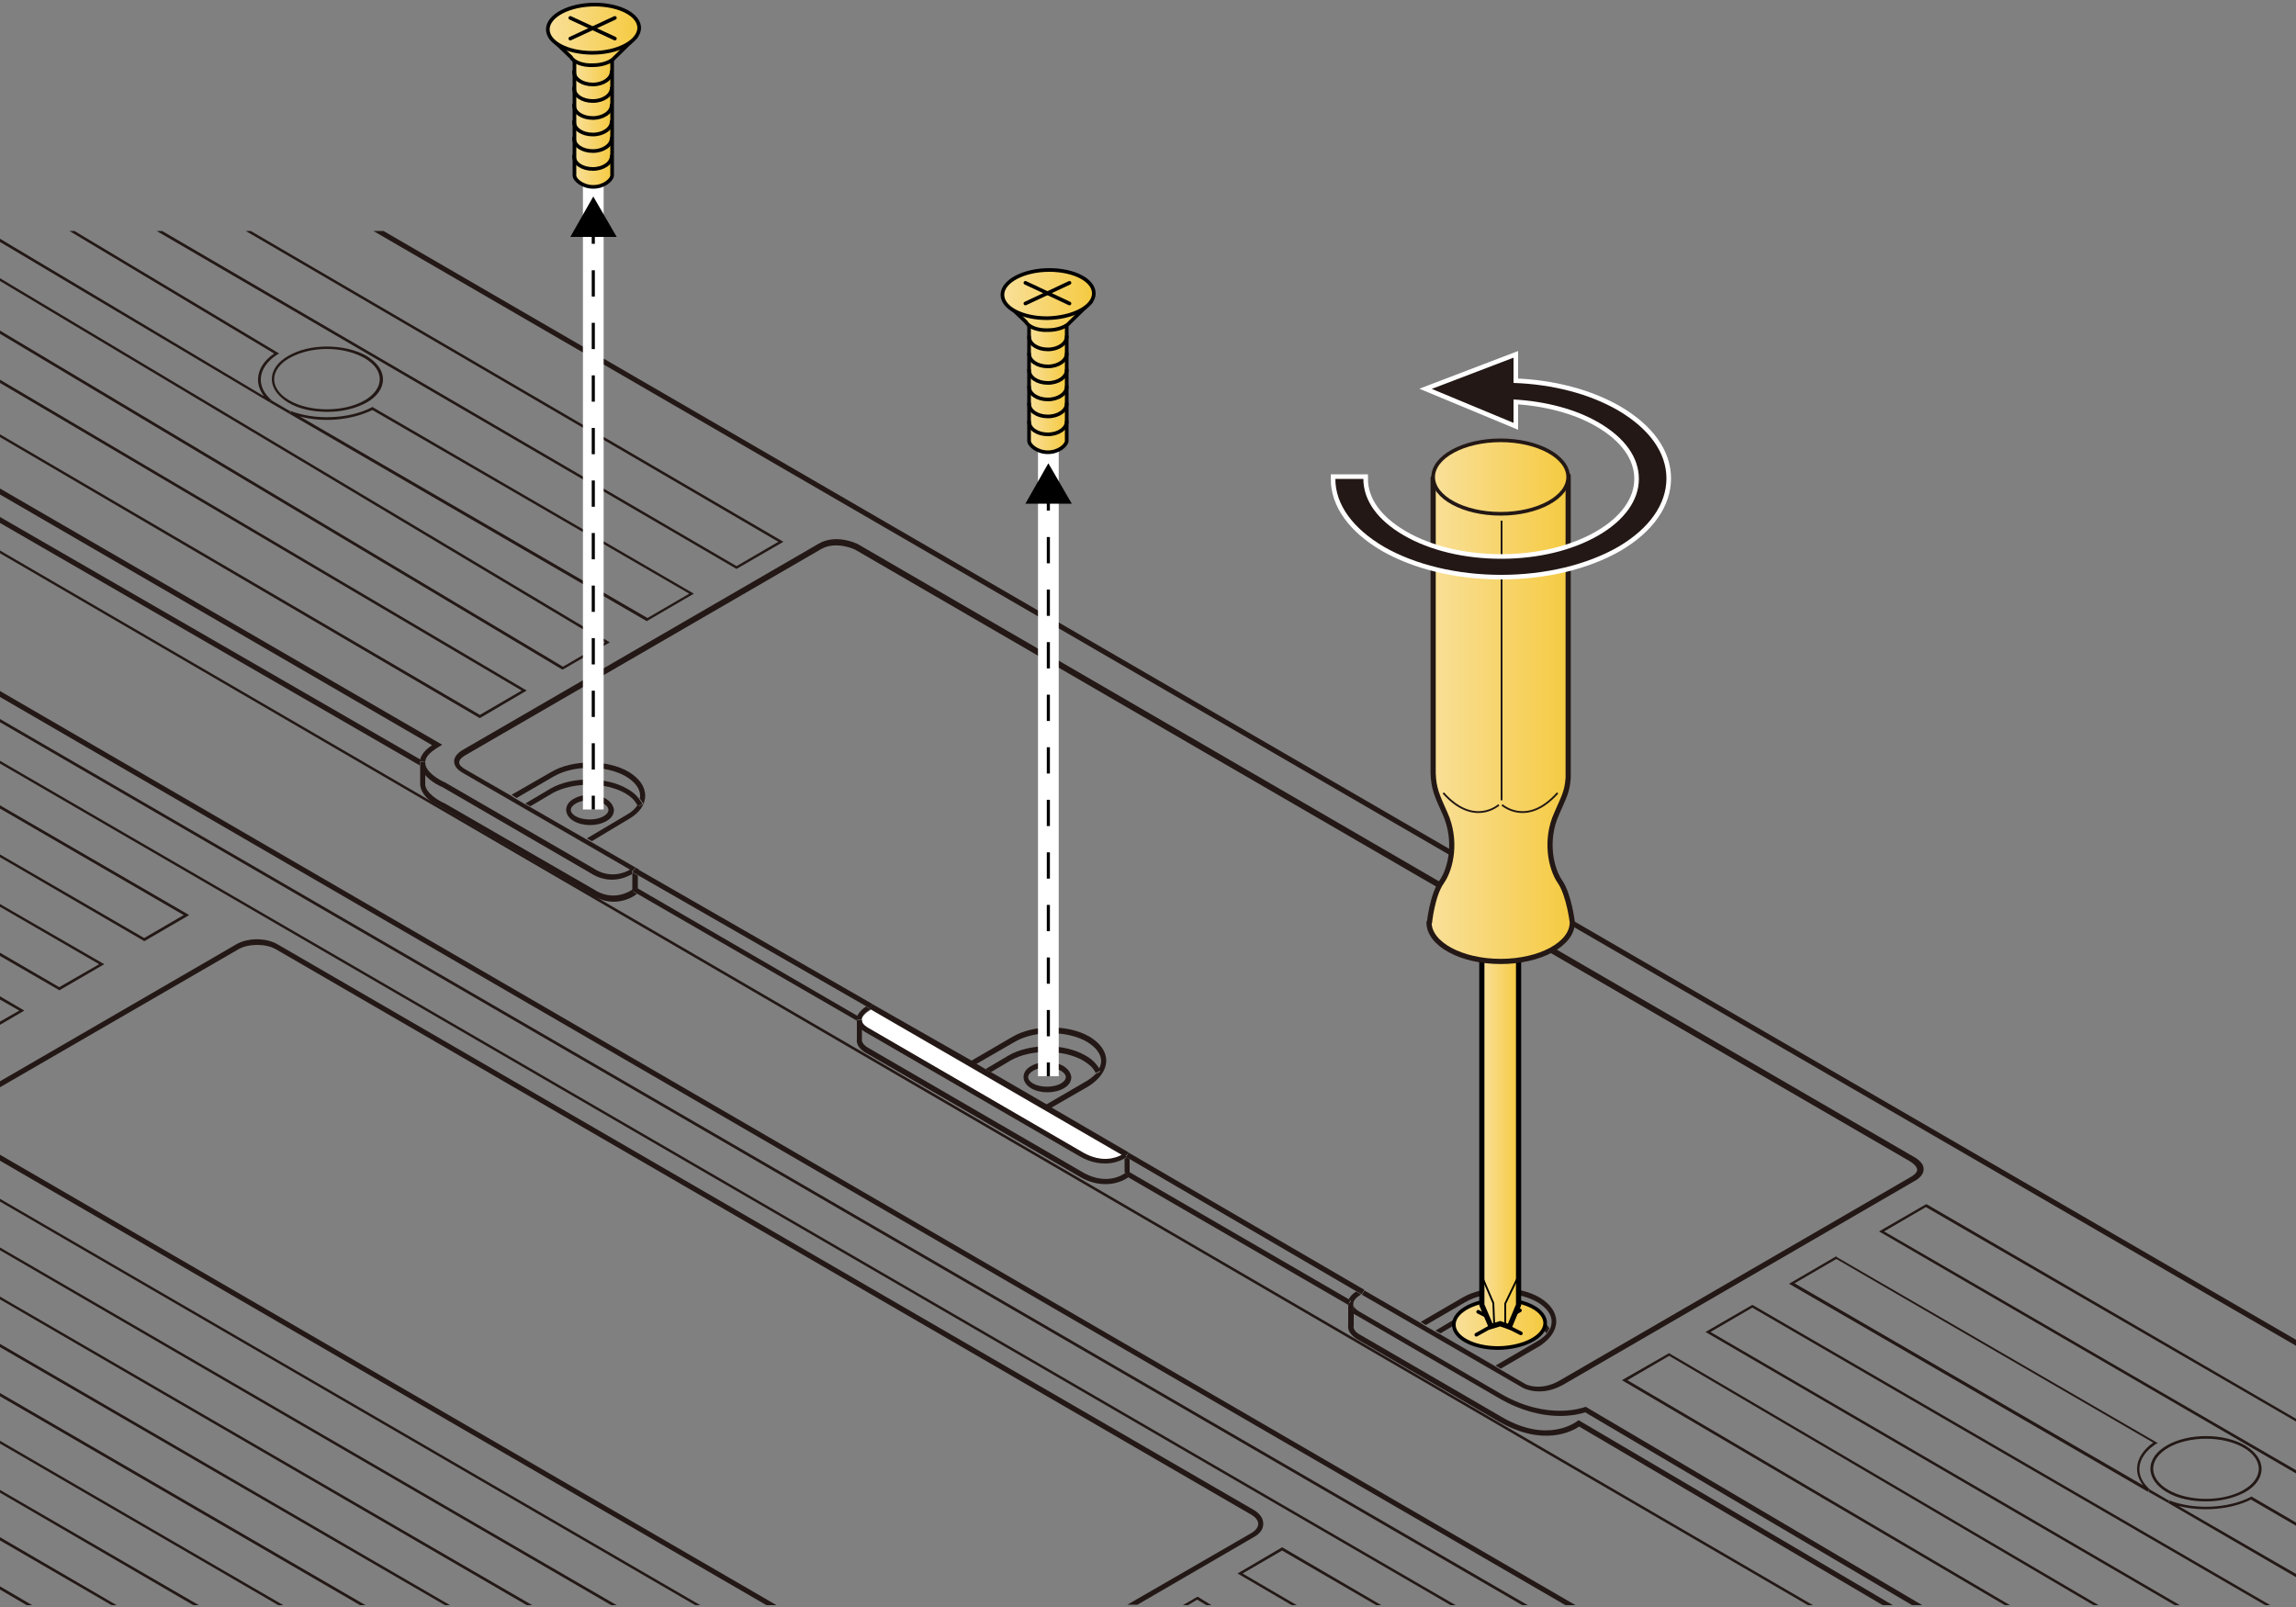 <?xml version="1.0" encoding="utf-8"?>
<!-- Generator: Adobe Illustrator 25.4.1, SVG Export Plug-In . SVG Version: 6.00 Build 0)  -->
<svg version="1.2" baseProfile="tiny" id="レイヤー_1"
	 xmlns="http://www.w3.org/2000/svg" xmlns:xlink="http://www.w3.org/1999/xlink" x="0px" y="0px" viewBox="0 0 500 350"
	 overflow="visible" xml:space="preserve">
<rect x="0" y="0" width="500" height="350" fill="#808080" stroke="none"/>
<g>
	<g>
		<path fill="none" d="M128.6,190.2l-32.2-18.7c-0.1,0-2.4-1.1-3.8-2.7v2c0.1,1.9,3.2,3.7,4.3,4.2l32.3,18.7c4.2,2.7,7.7,0.6,8.5,0
			v-3.2C136.2,191.4,132.6,192.7,128.6,190.2z"/>
		<path fill="none" d="M219.6,230c4.6-2.7,12.2-2.7,16.8,0c1.3,0.8,2.3,1.7,2.9,2.7c0.3-0.6,0.5-1.1,0.5-1.7c0-1.6-1.1-3.1-3.1-4.2
			c-4.3-2.5-11.4-2.5-15.7,0l-8.5,4.9l2.2,1.3l0-0.1L219.6,230z"/>
		<path fill="none" d="M231,233.2c-0.8-0.5-1.9-0.7-3-0.7c-1.1,0-2.2,0.2-3,0.7c-0.7,0.4-1.1,0.9-1.1,1.4c0,0.5,0.4,1,1.1,1.4
			c1.6,0.9,4.4,0.9,6,0c0.7-0.4,1.1-0.9,1.1-1.4C232.1,234.1,231.7,233.6,231,233.2z"/>
		<path fill="none" d="M138.8,175.2c-0.5-0.9-1.4-1.7-2.5-2.4c-4.3-2.5-11.4-2.5-15.7,0l-4.9,2.9l12,6.9l8.6-5.1
			C137.4,176.8,138.3,176,138.8,175.2z M132,178.8L132,178.8c-1,0.6-2.3,0.9-3.6,0.9s-2.6-0.3-3.6-0.9c-1.1-0.6-1.6-1.5-1.6-2.4
			c0-0.9,0.6-1.8,1.6-2.4c2-1.2,5.1-1.2,7.1,0c1.1,0.6,1.6,1.5,1.6,2.4C133.6,177.3,133,178.2,132,178.8z"/>
		<path fill="none" d="M131.4,175c-0.8-0.5-1.9-0.7-3-0.7s-2.2,0.2-3,0.7c-0.7,0.4-1.1,0.9-1.1,1.4c0,0.5,0.4,1,1.1,1.4
			c1.6,0.9,4.4,0.9,6,0c0.7-0.4,1.1-0.9,1.1-1.4C132.5,175.9,132.1,175.4,131.4,175z"/>
		<path fill="none" d="M189.7,218.5l0.3,0.2l0,0v0l21.3,12.4l9.1-5.3c4.6-2.7,12.2-2.7,16.8,0c2.4,1.4,3.6,3.2,3.6,5.2
			c0,2-1.3,3.8-3.6,5.2l-8.5,4.9l17,9.9l0,0l0.2,0.1l0.5,0.3l0,0l49.9,29.1l0.1,0l12.8,7.4l9.1-5.3c4.6-2.7,12.2-2.7,16.8,0
			c2.4,1.4,3.6,3.2,3.6,5.2s-1.3,3.8-3.6,5.2l-8.6,5l5.5,3.2c0.1,0.1,3.4,1.7,7.5-0.7l76.4-44.3c0.4-0.2,1.5-0.8,1.5-1.6
			c0-0.6-0.6-1.3-1.8-2L186.3,119.5c0,0-4.1-2-7.4-0.1l-77.3,44.8c-0.4,0.2-1.5,0.9-1.5,1.6c0,0.6,0.8,1.2,1.4,1.6l9.7,5.6l8.7-5
			c4.6-2.7,12.2-2.7,16.8,0c2.4,1.4,3.6,3.2,3.6,5.2s-1.3,3.8-3.6,5.2l-8,4.8l10.6,6.1l-0.1,0.1L189.7,218.5L189.7,218.5z"/>
		<path fill="none" d="M136.8,171.8c1,0.6,1.9,1.3,2.5,2.1c0-0.2,0.1-0.4,0.1-0.6c0-1.6-1.1-3.1-3.1-4.2c-4.3-2.5-11.4-2.5-15.7,0
			l-8.1,4.7l2.2,1.3l5.4-3.2C124.6,169.1,132.2,169.1,136.8,171.8z"/>
		<path fill="none" d="M188.7,219.2l-49.8-28.6v2.8l47.9,27.8C187.1,220.5,187.7,219.9,188.7,219.2z"/>
		<path fill="none" d="M336.8,290.4c-0.5-1-1.4-1.9-2.7-2.7c-4.3-2.5-11.4-2.5-15.7,0l-4.7,2.8l11.9,6.9l9.1-5.3
			C335.6,291.5,336.2,291,336.8,290.4z"/>
		<path fill="none" d="M295.3,281.2l-49.2-28.6v2.8l47.6,27.6C294,282.4,294.5,281.8,295.3,281.2z"/>
		<path fill="none" d="M235.5,252.1l-46.6-27c0,0-0.6-0.3-1.2-0.8v2c-0.2,1.2,1.7,2.1,1.7,2.1l46.7,27.1c4.9,2.6,8.3,0.5,8.9,0v-3
			c-0.8,0.5-2.3,1.1-4.2,1.1C239.3,253.6,237.5,253.2,235.5,252.1z"/>
		<path fill="none" d="M472.2,324.5c4.5,2.6,11.9,2.6,16.4,0c2.1-1.2,3.3-2.9,3.3-4.6s-1.2-3.4-3.3-4.6c-4.5-2.6-11.9-2.6-16.4,0
			c-2.1,1.2-3.3,2.9-3.3,4.6S470,323.3,472.2,324.5z"/>
		<path fill="none" d="M71.2,76.1c-3,0-5.9,0.7-8.2,2c-2.1,1.2-3.3,2.9-3.3,4.6c0,1.7,1.2,3.4,3.3,4.6c4.5,2.6,11.9,2.6,16.4,0
			c2.1-1.2,3.3-2.9,3.3-4.6c0-1.7-1.2-3.4-3.3-4.6C77.2,76.7,74.2,76.1,71.2,76.1z"/>
		<path fill="none" d="M334.6,286.7c1.3,0.7,2.2,1.6,2.8,2.6c0.2-0.5,0.3-1,0.3-1.5c0-1.6-1.1-3.1-3.1-4.2c-4.3-2.5-11.4-2.5-15.7,0
			l-8.6,5l2.1,1.2l5.2-3.1C322.4,284,330,284,334.6,286.7z"/>
		<path fill="none" d="M150,129.3l-69-40c-4.4,2.3-10.6,2.8-15.8,1.4l75.6,43.9L150,129.3z"/>
		<path fill="none" d="M390.8,279.5l75.9,44c-0.9-1.2-1.4-2.6-1.3-3.9c0.1-2,1.4-3.9,3.5-5.4l-69-40L390.8,279.5z"/>
		<path fill="none" d="M238.6,233.8c-0.5-1-1.4-2-2.7-2.7c-4.3-2.5-11.4-2.5-15.7,0l-4.4,2.6l11.9,6.9l9.1-5.3
			C237.5,234.8,238.1,234.3,238.6,233.8z M231.6,237L231.6,237c-1,0.6-2.3,0.9-3.6,0.9c-1.3,0-2.6-0.3-3.6-0.9
			c-1.1-0.6-1.6-1.5-1.6-2.4c0-0.9,0.6-1.8,1.6-2.4c2-1.2,5.1-1.2,7.1,0c1.1,0.6,1.6,1.5,1.6,2.4C233.2,235.6,232.6,236.4,231.6,237
			z"/>
		<path fill="#231815" d="M240.9,231c0-2-1.3-3.8-3.6-5.2c-4.6-2.7-12.2-2.7-16.8,0l-9.1,5.3l1.1,0.7l8.5-4.9
			c4.3-2.5,11.4-2.5,15.7,0c2,1.2,3.1,2.7,3.1,4.2c0,0.6-0.2,1.2-0.5,1.7c0.1,0.2,0.2,0.4,0.3,0.6l-1,0.5c0,0,0,0,0,0
			c-0.5,0.5-1.1,1-1.9,1.5l-9.1,5.3l1.1,0.7l8.5-4.9C239.6,234.9,240.9,233,240.9,231z"/>
		<path fill="#231815" d="M140.5,173.3c0-2-1.3-3.8-3.6-5.2c-4.6-2.7-12.2-2.7-16.8,0l-8.7,5l1.1,0.7l8.1-4.7
			c4.3-2.5,11.4-2.5,15.7,0c2,1.2,3.1,2.7,3.1,4.2c0,0.2,0,0.4-0.1,0.6c0.3,0.4,0.6,0.8,0.8,1.2l-1,0.5c-0.1-0.1-0.2-0.3-0.2-0.4
			c-0.5,0.9-1.4,1.7-2.5,2.3l-8.6,5.1l1.1,0.6l8-4.8C139.2,177.1,140.5,175.3,140.5,173.3z"/>
		<path fill="#231815" d="M136.2,172.8c1.2,0.7,2,1.5,2.5,2.4c0.1,0.1,0.2,0.3,0.2,0.4l1-0.5c-0.2-0.4-0.5-0.8-0.8-1.2
			c-0.6-0.8-1.4-1.5-2.5-2.1c-4.6-2.7-12.2-2.7-16.8,0l-5.4,3.2l1.1,0.6l4.9-2.9C124.9,170.3,131.9,170.3,136.2,172.8z"/>
		<path fill="#231815" d="M132,174c-2-1.2-5.1-1.2-7.1,0c-1.1,0.6-1.6,1.5-1.6,2.4c0,0.9,0.6,1.8,1.6,2.4c1,0.6,2.3,0.9,3.6,0.9
			s2.6-0.3,3.6-0.9v0c1.1-0.6,1.6-1.5,1.6-2.4C133.6,175.5,133,174.6,132,174z M131.4,177.8c-1.6,0.9-4.4,0.9-6,0
			c-0.7-0.4-1.1-0.9-1.1-1.4c0-0.5,0.4-1,1.1-1.4c0.8-0.5,1.9-0.7,3-0.7s2.2,0.2,3,0.7c0.7,0.4,1.1,0.9,1.1,1.4
			C132.5,176.9,132.1,177.4,131.4,177.8z"/>
		<path fill="#231815" d="M235.9,231c1.3,0.8,2.3,1.7,2.7,2.7c0,0,0,0,0,0l1-0.5c-0.1-0.2-0.2-0.4-0.3-0.6c-0.6-1-1.6-2-2.9-2.7
			c-4.6-2.7-12.2-2.7-16.8,0l-4.9,2.9l0,0.1l1.1,0.6l4.4-2.6C224.5,228.5,231.5,228.5,235.9,231z"/>
		<path fill="#231815" d="M231.6,232.2c-2-1.2-5.1-1.2-7.1,0c-1.1,0.6-1.6,1.5-1.6,2.4c0,0.9,0.6,1.8,1.6,2.4c1,0.6,2.3,0.9,3.6,0.9
			c1.3,0,2.6-0.3,3.6-0.9v0c1.1-0.6,1.6-1.5,1.6-2.4C233.2,233.7,232.6,232.8,231.6,232.2z M231,236c-1.6,0.9-4.4,0.9-6,0
			c-0.7-0.4-1.1-0.9-1.1-1.4c0-0.5,0.4-1,1.1-1.4c0.8-0.5,1.9-0.7,3-0.7c1.1,0,2.2,0.2,3,0.7c0.7,0.4,1.1,0.9,1.1,1.4
			C232.1,235.1,231.7,235.6,231,236z"/>
		<path fill="#231815" d="M334,287.7c1.3,0.8,2.2,1.7,2.7,2.7c0.3-0.3,0.5-0.7,0.7-1.1c-0.6-1-1.6-1.9-2.8-2.6
			c-4.6-2.7-12.2-2.7-16.8,0l-5.2,3.1l1.1,0.6l4.7-2.8C322.7,285.1,329.7,285.1,334,287.7z"/>
		<path fill="#231815" d="M338.9,287.8c0-2-1.3-3.8-3.6-5.2c-4.6-2.7-12.2-2.7-16.8,0l-9.1,5.3l1.1,0.7l8.6-5
			c4.3-2.5,11.4-2.5,15.7,0c2,1.2,3.1,2.7,3.1,4.2c0,0.5-0.1,1-0.3,1.5c-0.2,0.4-0.4,0.7-0.7,1.1c-0.5,0.6-1.2,1.2-2.1,1.7l-9.1,5.3
			l1.1,0.7l8.6-5C337.6,291.6,338.9,289.8,338.9,287.8z"/>
		<polygon fill="#231815" points="81.3,50.3 500,293.1 500,291.8 83.5,50.3 		"/>
		<polygon fill="#231815" points="299.7,349.6 300.8,349.6 279.4,337.1 279.2,337 269.5,342.7 281.3,349.6 282.4,349.6 270.6,342.7 
			279.2,337.7 		"/>
		<polygon fill="#231815" points="260.9,347.8 260.7,347.8 257.6,349.6 258.7,349.6 260.7,348.4 262.7,349.6 263.8,349.6 		"/>
		<polygon fill="#231815" points="0,271.7 0,272.3 133.1,349.6 134.3,349.6 		"/>
		<polygon fill="#231815" points="0,282.4 0,283 114.7,349.6 115.9,349.6 		"/>
		<polygon fill="#231815" points="0,292.7 0,293.4 96.9,349.6 98,349.6 		"/>
		<polygon fill="#231815" points="0,303.4 0,304.1 78.4,349.6 79.6,349.6 		"/>
		<polygon fill="#231815" points="0,313.8 0,314.4 60.6,349.6 61.7,349.6 		"/>
		<polygon fill="#231815" points="0,324.5 0,325.1 42.1,349.6 43.3,349.6 		"/>
		<polygon fill="#231815" points="0,334.8 0,335.5 24.3,349.6 25.4,349.6 		"/>
		<polygon fill="#231815" points="0,345.5 0,346.2 5.8,349.6 7,349.6 		"/>
		<polygon fill="#231815" points="0,186.1 0,186.7 31.3,204.9 31.4,205 41.2,199.3 0,175.4 0,176.1 40,199.3 31.4,204.3 		"/>
		<polygon fill="#231815" points="0,207.5 0,208.2 12.8,215.6 12.9,215.7 22.7,210 0,196.9 0,197.5 21.6,210 12.9,215 		"/>
		<polygon fill="#231815" points="4.2,220.1 0,222.5 0,223.2 5.3,220.1 0,217 0,217.7 		"/>
		<path fill="#231815" d="M293.6,284.2C293.6,284.2,293.6,284.3,293.6,284.2L293.6,284.2L293.6,284.2z"/>
		<path fill="#231815" d="M293.7,283l0.5,0.3l-0.3,0.6h0.8c0-0.6,0.6-1.3,1.7-2l-1.1-0.6C294.5,281.8,294,282.4,293.7,283z"/>
		<path fill="#231815" d="M92.2,165.9h0.3v2.8c1.4,1.7,3.7,2.7,3.8,2.7l32.2,18.7c4,2.6,7.5,1.2,9.1,0.3v-0.8h0.3l0.4-0.6l0.8,0.5
			l0.1-0.1l-10.6-6.1l-1.1-0.6l-12-6.9l-1.1-0.6l-2.2-1.3l-1.1-0.7l-9.7-5.6c-0.7-0.4-1.5-1-1.4-1.6c0-0.7,1.1-1.4,1.5-1.6
			l77.3-44.8c3.3-1.9,7.4,0.1,7.4,0.1l229.5,133.1c1.2,0.7,1.8,1.4,1.8,2c0,0.7-1.1,1.4-1.5,1.6l-76.4,44.3
			c-4.2,2.4-7.4,0.8-7.5,0.7l-5.5-3.2l-1.1-0.7l-11.9-6.9l-1.1-0.6l-2.1-1.2l-1.1-0.7l-12.8-7.4l-0.1,0l0.7,0.4l-0.5,0.9l35.1,20.3
			c0.2,0.1,3.9,2,8.7-0.7l76.4-44.3c0.2-0.1,2-1,2.1-2.5c0.1-1.1-0.7-2.1-2.4-3L186.8,118.5c-0.2-0.1-4.7-2.3-8.5-0.1l-77.3,44.8
			c-0.2,0.1-2.1,1.1-2.1,2.6c0,1,0.6,1.8,2,2.6l36.3,21c-1.4,0.8-4.5,2-8-0.3l-32.3-18.7c-1.2-0.5-4.2-2.2-4.3-4.2
			c-0.1-1.2,0.9-2.3,2.9-3.5l0.8-0.5L0,106.4v1.3l94.1,54.6c-1.5,1-2.3,2-2.6,3.1L92.2,165.9L92.2,165.9z"/>
		<path fill="#231815" d="M295.6,286.6l30.8,17.9c9.8,5.7,17.3,3.6,18.8,3.1l71.2,42h2.2l-73.1-43.1l-0.2-0.1l-0.3,0.1
			c-0.1,0-7.8,3-18.1-2.9l-30.8-17.9c-0.3-0.2-1.2-0.7-1.4-1.4l0,1.8C295.2,286.4,295.6,286.6,295.6,286.6z"/>
		<polygon fill="#231815" points="92.2,165.9 92.3,165.9 91.5,165.4 0,112.6 0,113.9 91.4,166.7 91.4,165.9 		"/>
		<path fill="#231815" d="M137.8,193.7c-0.9,0.6-4.4,2.7-8.5,0L96.9,175c-1.2-0.5-4.3-2.3-4.3-4.2v-2v-2.8h-0.3h-0.8l0,0.8l0,4.1
			c0.1,1.4,1.1,2.7,2.3,3.6l35.9,20.9c1.4,0.7,2.7,1,3.9,1c2.7,0,4.6-1.3,5.1-1.7l-0.8-0.5V193.7z"/>
		<path fill="#231815" d="M294.7,284.2l0-0.4h-0.1h-0.8l-0.2,0.4l0,0v0.1v4.3c-0.3,1.9,2,3.1,2,3.1l30.8,17.9
			c9.7,5.6,16,2.1,17.5,1.1l66.1,38.9h2.2l-68.1-40.1l-0.3-0.2l-0.3,0.2c-0.3,0.2-6.4,5-16.5-0.9l-30.8-17.9c0,0-1.7-0.8-1.4-2
			l0-2.7L294.7,284.2z"/>
		<path fill="#231815" d="M186.6,222.3c0-0.1,0-0.1,0-0.2l0,0h0c0-0.3,0.1-0.6,0.2-0.8l-47.9-27.8v-2.8l-1.1-0.6l0.2-0.4h-0.3v0.8
			v3.2v0.3l0.8,0.5L186.6,222.3L186.6,222.3C186.6,222.3,186.6,222.3,186.6,222.3z"/>
		<path fill="#231815" d="M293.6,284.2l0.2-0.4l0.3-0.6l-0.5-0.3l-47.6-27.6v-2.8l-0.6-0.4c-0.1,0.1-0.3,0.2-0.5,0.3v3
			c0.1-0.1,0.1-0.1,0.1-0.1l0.7,0.9c0,0-0.1,0.1-0.2,0.1L293.6,284.2L293.6,284.2L293.6,284.2z"/>
		<polygon fill="#231815" points="0,119.9 0,120.5 393.7,349.6 394.8,349.6 129.5,195.2 93.7,174.4 		"/>
		<polygon fill="#231815" points="0,150.5 0,151.8 340.9,349.6 343.1,349.6 		"/>
		<polygon fill="#231815" points="0,156.6 0,157.3 331.5,349.6 332.7,349.6 		"/>
		<polygon fill="#231815" points="0,165.7 0,166.3 315.9,349.6 317,349.6 		"/>
		<path fill="#231815" d="M275.1,331.9c0-1.2-0.7-2.2-2-3L60.5,205.7c-2.5-1.5-6.6-1.5-9.1,0L0,235.5v1.3l52-30.1
			c1.1-0.6,2.5-0.9,4-0.9c1.5,0,2.9,0.3,4,0.9l212.5,123.2c1,0.6,1.5,1.3,1.5,2s-0.5,1.4-1.5,2l-27,15.6h2.2l25.3-14.7
			C274.3,334.1,275.1,333.1,275.1,331.9z"/>
		<polygon fill="#231815" points="169.1,349.6 0,251.5 0,252.8 166.9,349.6 		"/>
		<polygon fill="#231815" points="0,261.1 0,261.7 151.4,349.6 152.5,349.6 		"/>
		<polygon fill="#231815" points="35.3,50.3 34.1,50.3 160.2,123.8 160.4,123.9 170.6,118 54.6,50.3 53.5,50.3 169.5,118 
			160.4,123.3 		"/>
		<polygon fill="#231815" points="0,72 0,72.7 122.4,145.8 122.6,145.8 132.8,139.9 0,60.6 0,61.2 131.7,139.9 122.6,145.2 		"/>
		<polygon fill="#231815" points="113.6,150.4 104.5,155.7 0,94.6 0,95.2 104.3,156.3 104.5,156.4 114.7,150.4 0,82.7 0,83.4 		"/>
		<path fill="#231815" d="M58.7,87.6l0.3-0.5l0.3,0.2c-1.8-1.5-2.6-3.2-2.5-4.9c0.1-1.9,1.4-3.8,3.6-5.2l0.4-0.2L16.2,50.3h-1.1
			l44.6,26.7c-2.2,1.5-3.4,3.4-3.5,5.4c-0.1,1.3,0.4,2.7,1.3,3.9L0,52v0.7L58.7,87.6z"/>
		<path fill="#231815" d="M63,90.1l77.7,45.1l0.1,0.1l10.3-6L81.2,88.7l-0.1-0.1L81,88.7c-5,2.6-12.5,2.9-18,0.7l0.4,0.2L63,90.1z
			 M81.1,89.3l69,40l-9.1,5.3L65.3,90.7C70.5,92.1,76.6,91.5,81.1,89.3z"/>
		<path fill="#231815" d="M62.8,77.5c-2.3,1.3-3.6,3.1-3.6,5.1c0,1.9,1.3,3.7,3.6,5.1c2.3,1.4,5.4,2,8.5,2c3.1,0,6.1-0.7,8.5-2
			c2.3-1.3,3.6-3.1,3.6-5.1c0-1.9-1.3-3.7-3.6-5.1C75,74.8,67.4,74.8,62.8,77.5z M82.7,82.6c0,1.7-1.2,3.4-3.3,4.6
			c-4.5,2.6-11.9,2.6-16.4,0c-2.1-1.2-3.3-2.9-3.3-4.6c0-1.7,1.2-3.4,3.3-4.6c2.3-1.3,5.2-2,8.2-2c3,0,5.9,0.7,8.2,2
			C81.6,79.3,82.7,80.9,82.7,82.6z"/>
		<polygon fill="#231815" points="58.7,87.6 58.7,87.6 63,90.1 63,90.1 63.3,89.6 62.9,89.4 59.3,87.3 59,87.1 		"/>
		<polygon fill="#231815" points="500,309.6 500,309 419.6,262.3 419.4,262.3 409.2,268.2 500,320.9 500,320.2 410.3,268.2 
			419.4,262.9 		"/>
		<polygon fill="#231815" points="493.3,349.6 494.4,349.6 381.8,284.3 381.6,284.2 371.4,290.1 473.6,349.6 474.7,349.6 
			372.5,290.1 381.6,284.8 		"/>
		<polygon fill="#231815" points="455.9,349.6 457,349.6 363.6,294.8 363.5,294.7 353.2,300.6 436.6,349.6 437.7,349.6 354.4,300.6 
			363.5,295.3 		"/>
		<path fill="#231815" d="M472.1,327.3l27.9,16.2v-0.7L474.4,328c5.2,1.3,11.4,0.8,15.8-1.4l9.8,5.7v-0.7l-9.6-5.6l-0.1-0.1
			l-0.1,0.1c-5,2.6-12.5,2.9-18,0.7l0.3,0.2L472.1,327.3z"/>
		<path fill="#231815" d="M399.9,273.6l-10.3,6l78.5,45.5l0,0l-0.4-0.2l0.3-0.5l0.4,0.2c-1.8-1.5-2.6-3.2-2.5-4.9
			c0.1-1.9,1.4-3.8,3.6-5.2l0.4-0.2l-69.9-40.5L399.9,273.6z M465.4,319.6c-0.1,1.4,0.4,2.7,1.3,3.9l-75.9-44l9.1-5.3l69,40
			C466.8,315.7,465.5,317.6,465.4,319.6z"/>
		<path fill="#231815" d="M471.9,325c2.3,1.4,5.4,2,8.5,2c3.1,0,6.1-0.7,8.5-2c2.3-1.3,3.6-3.1,3.6-5.1c0-1.9-1.3-3.7-3.6-5.1
			c-4.7-2.7-12.3-2.7-17,0c-2.3,1.3-3.6,3.1-3.6,5.1C468.3,321.8,469.6,323.7,471.9,325z M472.2,315.3c4.5-2.6,11.9-2.6,16.4,0
			c2.1,1.2,3.3,2.9,3.3,4.6s-1.2,3.4-3.3,4.6c-4.5,2.6-11.9,2.6-16.4,0c-2.1-1.2-3.3-2.9-3.3-4.6S470,316.6,472.2,315.3z"/>
		<polygon fill="#231815" points="467.8,324.8 468.2,325.1 472.1,327.3 472.1,327.3 472.4,326.8 472.1,326.7 468.5,324.6 
			468.1,324.4 		"/>
		<path fill="#FFFFFF" d="M189.4,224.1l46.7,27.1c4.1,2.2,7,1.1,8.3,0.4l-54.7-31.7c-1.3,0.8-2,1.5-2,2.2v0.2
			C187.8,223.2,189,223.9,189.4,224.1z"/>
		<polygon fill="#231815" points="245.9,251.1 246.4,251.4 246.4,251.4 		"/>
		<polygon fill="#231815" points="189.7,218.5 190,218.7 189.7,218.5 		"/>
		<path fill="#231815" d="M186.6,222.4l0-0.3C186.6,222.2,186.6,222.2,186.6,222.4C186.6,222.3,186.6,222.3,186.6,222.4z"/>
		<path fill="#231815" d="M245.8,251l-17-9.9l-1.1-0.7l-11.9-6.9l-1.1-0.6l-2.2-1.3l-1.1-0.7L190,218.7l-0.6,1l-0.8-0.5
			c-0.9,0.6-1.5,1.3-1.9,2c-0.1,0.3-0.2,0.6-0.2,0.8h1.1v0c0.1-0.7,0.8-1.5,2-2.2l54.7,31.7c-1.3,0.7-4.3,1.8-8.3-0.4l-46.7-27.1
			c-0.4-0.2-1.6-0.9-1.7-1.8v2c0.6,0.5,1.2,0.8,1.2,0.8l46.6,27c2,1.1,3.8,1.4,5.3,1.4c1.9,0,3.3-0.6,4.2-1.1
			c0.2-0.1,0.4-0.2,0.5-0.3l-0.3-0.2L245.8,251z"/>
		<path fill="#231815" d="M245.1,255.4c0,0-0.1,0-0.1,0.1c-0.7,0.5-4,2.6-8.9,0l-46.7-27.1c0,0-1.9-0.9-1.7-2.1v-2v-2v-0.2v0h-1.1h0
			l0,0l0,0.3l0,0l0,3.9c-0.3,2,2.3,3.2,2.3,3.2l46.6,27c2,1.1,3.8,1.4,5.3,1.4c2.6,0,4.4-1.1,4.9-1.5c0.1-0.1,0.1-0.1,0.2-0.1
			L245.1,255.4z"/>
		<polygon fill="#231815" points="189.5,219.7 190,218.7 190,218.7 190,218.7 189.7,218.5 139.2,189.5 138.4,189 138,189.6 
			137.8,190 138.9,190.6 188.7,219.2 		"/>
		<polygon fill="#231815" points="296.4,280.5 246.4,251.4 245.9,251.1 245.8,251 245.8,251 245.2,252 245.5,252.2 246.1,252.5 
			295.3,281.2 296.4,281.8 296.5,281.9 296.6,281.8 297.1,280.9 		"/>
	</g>
	<g>
		<line fill="none" stroke="#FFFFFF" stroke-width="4.513" x1="129.2" y1="176.3" x2="129.2" y2="36.1"/>
		<g>
			<line fill="#FFFFFF" x1="129.2" y1="176.3" x2="129.2" y2="42.8"/>
			<g>
				<line fill="none" stroke="#000000" stroke-width="0.677" x1="129.2" y1="176.3" x2="129.2" y2="173.3"/>
				
					<line fill="none" stroke="#000000" stroke-width="0.677" stroke-dasharray="5.723,5.723" x1="129.2" y1="167.6" x2="129.2" y2="56"/>
				<line fill="none" stroke="#000000" stroke-width="0.677" x1="129.2" y1="53.1" x2="129.2" y2="50.1"/>
				<g>
					<polygon points="134.3,51.6 129.2,42.8 124.2,51.6 					"/>
				</g>
			</g>
		</g>
	</g>
	<g>
		<line fill="none" stroke="#FFFFFF" stroke-width="4.513" x1="228.3" y1="234.4" x2="228.3" y2="94.2"/>
		<g>
			<line fill="#FFFFFF" x1="228.3" y1="234.4" x2="228.3" y2="100.9"/>
			<g>
				<line fill="none" stroke="#000000" stroke-width="0.677" x1="228.3" y1="234.4" x2="228.3" y2="231.4"/>
				
					<line fill="none" stroke="#000000" stroke-width="0.677" stroke-dasharray="5.723,5.723" x1="228.3" y1="225.7" x2="228.3" y2="114.1"/>
				<line fill="none" stroke="#000000" stroke-width="0.677" x1="228.3" y1="111.2" x2="228.3" y2="108.2"/>
				<g>
					<polygon points="233.4,109.7 228.3,100.9 223.3,109.7 					"/>
				</g>
			</g>
		</g>
	</g>
	<g>
		<linearGradient id="SVGID_1_" gradientUnits="userSpaceOnUse" x1="224.054" y1="81.042" x2="232.318" y2="81.042">
			<stop  offset="0" style="stop-color:#F9E09A"/>
			<stop  offset="1" style="stop-color:#F5CA40"/>
		</linearGradient>
		<path fill="url(#SVGID_1_)" stroke="#000000" stroke-width="0.796" stroke-linecap="round" stroke-linejoin="round" d="
			M232.3,63.7v32.3c0,0.9-1.7,2.5-4.1,2.5c-2.3,0-4.1-1.5-4.1-2.5V63.7"/>
		<g>
			<path fill="none" stroke="#000000" stroke-width="0.796" stroke-linecap="round" stroke-linejoin="round" d="M224.1,91.8
				c0,1.6,1.8,2.8,4.1,2.8c2.3,0,4.1-1.3,4.1-2.8"/>
		</g>
		<g>
			<path fill="none" stroke="#000000" stroke-width="0.796" stroke-linecap="round" stroke-linejoin="round" d="M224.1,87.9
				c0,1.6,1.8,2.8,4.1,2.8c2.3,0,4.1-1.3,4.1-2.8"/>
			<path fill="none" stroke="#000000" stroke-width="0.796" stroke-linecap="round" stroke-linejoin="round" d="M224.1,84.2
				c0,1.6,1.8,2.8,4.1,2.8c2.3,0,4.1-1.3,4.1-2.8"/>
			<path fill="none" stroke="#000000" stroke-width="0.796" stroke-linecap="round" stroke-linejoin="round" d="M224.1,80.6
				c0,1.6,1.8,2.8,4.1,2.8c2.3,0,4.1-1.3,4.1-2.8"/>
			<path fill="none" stroke="#000000" stroke-width="0.796" stroke-linecap="round" stroke-linejoin="round" d="M224.1,77
				c0,1.6,1.8,2.8,4.1,2.8c2.3,0,4.1-1.3,4.1-2.8"/>
			<path fill="none" stroke="#000000" stroke-width="0.796" stroke-linecap="round" stroke-linejoin="round" d="M224.1,73.3
				c0,1.6,1.8,2.8,4.1,2.8c2.3,0,4.1-1.3,4.1-2.8"/>
		</g>
		<g>
			
				<linearGradient id="SVGID_00000031899126051550088460000017229519858719094407_" gradientUnits="userSpaceOnUse" x1="219.076" y1="68.808" x2="237.615" y2="68.808">
				<stop  offset="0" style="stop-color:#F9E09A"/>
				<stop  offset="1" style="stop-color:#F5CA40"/>
			</linearGradient>
			<path fill="url(#SVGID_00000031899126051550088460000017229519858719094407_)" stroke="#000000" stroke-width="0.796" d="
				M219.1,66l4.3,4.1c0.6,1.1,2.5,1.9,4.8,1.8c2.1,0,4-0.7,4.8-1.7l4.7-4.6"/>
			
				<linearGradient id="SVGID_00000126325576702043536760000014301748254423834786_" gradientUnits="userSpaceOnUse" x1="218.342" y1="63.995" x2="238.231" y2="63.995">
				<stop  offset="0" style="stop-color:#F9E09A"/>
				<stop  offset="1" style="stop-color:#F5CA40"/>
			</linearGradient>
			<path fill="url(#SVGID_00000126325576702043536760000014301748254423834786_)" stroke="#000000" stroke-width="0.796" d="
				M238.2,64c0.1-2.9-4.2-5.2-9.7-5.2c-5.5,0-10.1,2.4-10.2,5.3c-0.1,2.9,4.2,5.2,9.7,5.2C233.5,69.2,238.1,66.9,238.2,64z"/>
			
				<line fill="#FFFFFF" stroke="#000000" stroke-width="0.796" stroke-linecap="round" x1="223.3" y1="66.1" x2="232.9" y2="61.6"/>
			
				<line fill="#FFFFFF" stroke="#000000" stroke-width="0.796" stroke-linecap="round" x1="232.9" y1="66.1" x2="223.3" y2="61.6"/>
		</g>
	</g>
	<g>
		
			<linearGradient id="SVGID_00000165202318480708439210000010488379691043743112_" gradientUnits="userSpaceOnUse" x1="125.013" y1="23.303" x2="133.278" y2="23.303">
			<stop  offset="0" style="stop-color:#F9E09A"/>
			<stop  offset="1" style="stop-color:#F5CA40"/>
		</linearGradient>
		
			<path fill="url(#SVGID_00000165202318480708439210000010488379691043743112_)" stroke="#000000" stroke-width="0.796" stroke-linecap="round" stroke-linejoin="round" d="
			M133.3,5.9v32.3c0,0.9-1.7,2.5-4.1,2.5c-2.3,0-4.1-1.5-4.1-2.5V5.9"/>
		<g>
			<path fill="none" stroke="#000000" stroke-width="0.796" stroke-linecap="round" stroke-linejoin="round" d="M125,34
				c0,1.6,1.8,2.8,4.1,2.8c2.3,0,4.1-1.3,4.1-2.8"/>
		</g>
		<g>
			<path fill="none" stroke="#000000" stroke-width="0.796" stroke-linecap="round" stroke-linejoin="round" d="M125,30.1
				c0,1.6,1.8,2.8,4.1,2.8c2.3,0,4.1-1.3,4.1-2.8"/>
			<path fill="none" stroke="#000000" stroke-width="0.796" stroke-linecap="round" stroke-linejoin="round" d="M125,26.5
				c0,1.6,1.8,2.8,4.1,2.8c2.3,0,4.1-1.3,4.1-2.8"/>
			<path fill="none" stroke="#000000" stroke-width="0.796" stroke-linecap="round" stroke-linejoin="round" d="M125,22.9
				c0,1.6,1.8,2.8,4.1,2.8c2.3,0,4.1-1.3,4.1-2.8"/>
			<path fill="none" stroke="#000000" stroke-width="0.796" stroke-linecap="round" stroke-linejoin="round" d="M125,19.2
				c0,1.6,1.8,2.8,4.1,2.8c2.3,0,4.1-1.3,4.1-2.8"/>
			<path fill="none" stroke="#000000" stroke-width="0.796" stroke-linecap="round" stroke-linejoin="round" d="M125,15.6
				c0,1.6,1.8,2.8,4.1,2.8c2.3,0,4.1-1.3,4.1-2.8"/>
		</g>
		<g>
			
				<linearGradient id="SVGID_00000153664415513475141310000018064811359485954975_" gradientUnits="userSpaceOnUse" x1="120.035" y1="11.069" x2="138.574" y2="11.069">
				<stop  offset="0" style="stop-color:#F9E09A"/>
				<stop  offset="1" style="stop-color:#F5CA40"/>
			</linearGradient>
			<path fill="url(#SVGID_00000153664415513475141310000018064811359485954975_)" stroke="#000000" stroke-width="0.796" d="
				M120,8.3l4.3,4.1c0.6,1.1,2.5,1.9,4.8,1.8c2.1,0,4-0.7,4.8-1.7l4.7-4.6"/>
			
				<linearGradient id="SVGID_00000120561278235613846390000010114468452838485125_" gradientUnits="userSpaceOnUse" x1="119.302" y1="6.256" x2="139.191" y2="6.256">
				<stop  offset="0" style="stop-color:#F9E09A"/>
				<stop  offset="1" style="stop-color:#F5CA40"/>
			</linearGradient>
			<path fill="url(#SVGID_00000120561278235613846390000010114468452838485125_)" stroke="#000000" stroke-width="0.796" d="
				M139.2,6.2c0.1-2.9-4.2-5.2-9.7-5.2c-5.5,0-10.1,2.4-10.2,5.3c-0.1,2.9,4.2,5.2,9.7,5.2C134.5,11.5,139,9.1,139.2,6.2z"/>
			<line fill="#FFFFFF" stroke="#000000" stroke-width="0.796" stroke-linecap="round" x1="124.2" y1="8.4" x2="133.9" y2="3.9"/>
			<line fill="#FFFFFF" stroke="#000000" stroke-width="0.796" stroke-linecap="round" x1="133.9" y1="8.4" x2="124.2" y2="3.9"/>
		</g>
	</g>
	<g>
		
			<linearGradient id="SVGID_00000120537566849687329640000018124695756274055612_" gradientUnits="userSpaceOnUse" x1="316.6" y1="288.292" x2="336.49" y2="288.292">
			<stop  offset="0" style="stop-color:#F9E09A"/>
			<stop  offset="1" style="stop-color:#F5CA40"/>
		</linearGradient>
		<path fill="url(#SVGID_00000120537566849687329640000018124695756274055612_)" stroke="#000000" stroke-width="0.796" d="
			M336.5,288.3c0.1-2.9-4.2-5.2-9.7-5.2c-5.5,0-10.1,2.4-10.2,5.3c-0.1,2.9,4.2,5.2,9.7,5.2C331.8,293.5,336.3,291.2,336.5,288.3z"
			/>
		<line fill="#FFFFFF" stroke="#000000" stroke-width="0.796" stroke-linecap="round" x1="321.5" y1="290.7" x2="331" y2="285.4"/>
		
			<line fill="#FFFFFF" stroke="#000000" stroke-width="0.796" stroke-linecap="round" x1="331.2" y1="290.4" x2="321.9" y2="285.7"/>
	</g>
	<g>
		<g>
			
				<linearGradient id="SVGID_00000096752637770328286050000013255104416339024795_" gradientUnits="userSpaceOnUse" x1="322.758" y1="231.733" x2="330.746" y2="231.733">
				<stop  offset="0" style="stop-color:#F9E09A"/>
				<stop  offset="1" style="stop-color:#F5CA40"/>
			</linearGradient>
			<path fill="url(#SVGID_00000096752637770328286050000013255104416339024795_)" stroke="#000000" stroke-width="1.128" d="
				M330.7,176.3v107.9l-2,4.8l-2-0.7l-2,0.6l-2-4.7V176.3c0,0,0-1.9,3.9-1.9C330.5,174.4,330.7,176.3,330.7,176.3z"/>
			<polyline fill="none" stroke="#000000" stroke-width="0.398" points="327.8,288.4 327.8,283.9 330.5,278.3 			"/>
			<polyline fill="none" stroke="#000000" stroke-width="0.398" points="325.4,288.6 325.2,283.8 322.8,278.2 			"/>
		</g>
		
			<linearGradient id="SVGID_00000131333810199659125500000002506949548584385408_" gradientUnits="userSpaceOnUse" x1="311.182" y1="156.464" x2="342.321" y2="156.464">
			<stop  offset="0" style="stop-color:#F9E09A"/>
			<stop  offset="1" style="stop-color:#F5CA40"/>
		</linearGradient>
		
			<path fill="url(#SVGID_00000131333810199659125500000002506949548584385408_)" stroke="#231815" stroke-width="1.128" stroke-linejoin="round" stroke-miterlimit="500" d="
			M341.5,103.6v65.8c-0.2,3.1-1,4.3-2.5,7.8c-2.6,5.7-1.3,11.9,0.7,14.8c2,2.9,2.7,8.9,2.7,8.9c0,4.7-7,8.5-15.6,8.5
			c-8.6,0-15.6-3.8-15.6-8.5h0.1c0,0,0.6-6,2.7-8.9c2-2.9,3.3-9,0.7-14.8c-1.7-3.8-2.5-5.4-2.6-8.8v-64.3L341.5,103.6z"/>
		
			<linearGradient id="SVGID_00000120529042392089039070000003112886295911215790_" gradientUnits="userSpaceOnUse" x1="312.025" y1="103.842" x2="341.479" y2="103.842">
			<stop  offset="0" style="stop-color:#F9E09A"/>
			<stop  offset="1" style="stop-color:#F5CA40"/>
		</linearGradient>
		
			<path fill="url(#SVGID_00000120529042392089039070000003112886295911215790_)" stroke="#231815" stroke-width="0.796" stroke-linejoin="round" stroke-miterlimit="500" d="
			M326.8,111.9c-8.1,0-14.7-3.6-14.7-8c0-4.4,6.6-8,14.7-8c8.1,0,14.7,3.6,14.7,8C341.5,108.3,334.9,111.9,326.8,111.9z"/>
		<g>
			
				<line fill="#FFFFFF" stroke="#231815" stroke-width="0.398" stroke-linejoin="round" stroke-miterlimit="500" x1="327" y1="113.4" x2="327" y2="174.3"/>
			<path fill="none" stroke="#231815" stroke-width="0.398" stroke-linejoin="round" stroke-miterlimit="500" d="M327.1,175.3
				c0,0,5.4,4.9,12.1-2.6"/>
			<path fill="none" stroke="#231815" stroke-width="0.398" stroke-linejoin="round" stroke-miterlimit="500" d="M326.4,175.3
				c0,0-5.4,4.9-12.1-2.6"/>
		</g>
	</g>
	<path fill="#231815" stroke="#FFFFFF" stroke-width="2" d="M362.9,104.2c0-5.6-3.7-10.8-10.5-14.8c-6.2-3.6-14.2-5.7-22.8-6v-5.5
		l-17.8,6.8l17.8,7.4v-5.1c7,0.4,13.5,2.1,18.5,5c5.7,3.3,8.8,7.6,8.8,12.3c0,4.6-3.1,9-8.8,12.3c-5.7,3.3-13.2,5.1-21.2,5.1
		c-8,0-15.5-1.8-21.2-5.1c-5.7-3.3-8.8-7.6-8.8-12.3h-6.1c0,5.6,3.8,10.8,10.6,14.8c6.8,3.9,15.9,6.1,25.5,6.1
		c9.6,0,18.7-2.2,25.5-6.1C359.2,115.1,362.9,109.8,362.9,104.2z"/>
	<path fill="#231815" d="M362.9,104.2c0-5.6-3.7-10.8-10.5-14.8c-6.2-3.6-14.2-5.7-22.8-6v-5.5l-17.8,6.8l17.8,7.4v-5.1
		c7,0.4,13.5,2.1,18.5,5c5.7,3.3,8.8,7.6,8.8,12.3c0,4.6-3.1,9-8.8,12.3c-5.7,3.3-13.2,5.1-21.2,5.1c-8,0-15.5-1.8-21.2-5.1
		c-5.7-3.3-8.8-7.6-8.8-12.3h-6.1c0,5.6,3.8,10.8,10.6,14.8c6.8,3.9,15.9,6.1,25.5,6.1c9.6,0,18.7-2.2,25.5-6.1
		C359.2,115.1,362.9,109.8,362.9,104.2z"/>
</g>
<g>
</g>
<g>
</g>
<g>
</g>
<g>
</g>
<g>
</g>
<g>
</g>
<g>
</g>
<g>
</g>
<g>
</g>
<g>
</g>
<g>
</g>
<g>
</g>
<g>
</g>
<g>
</g>
<g>
</g>
<g>
</g>
</svg>
